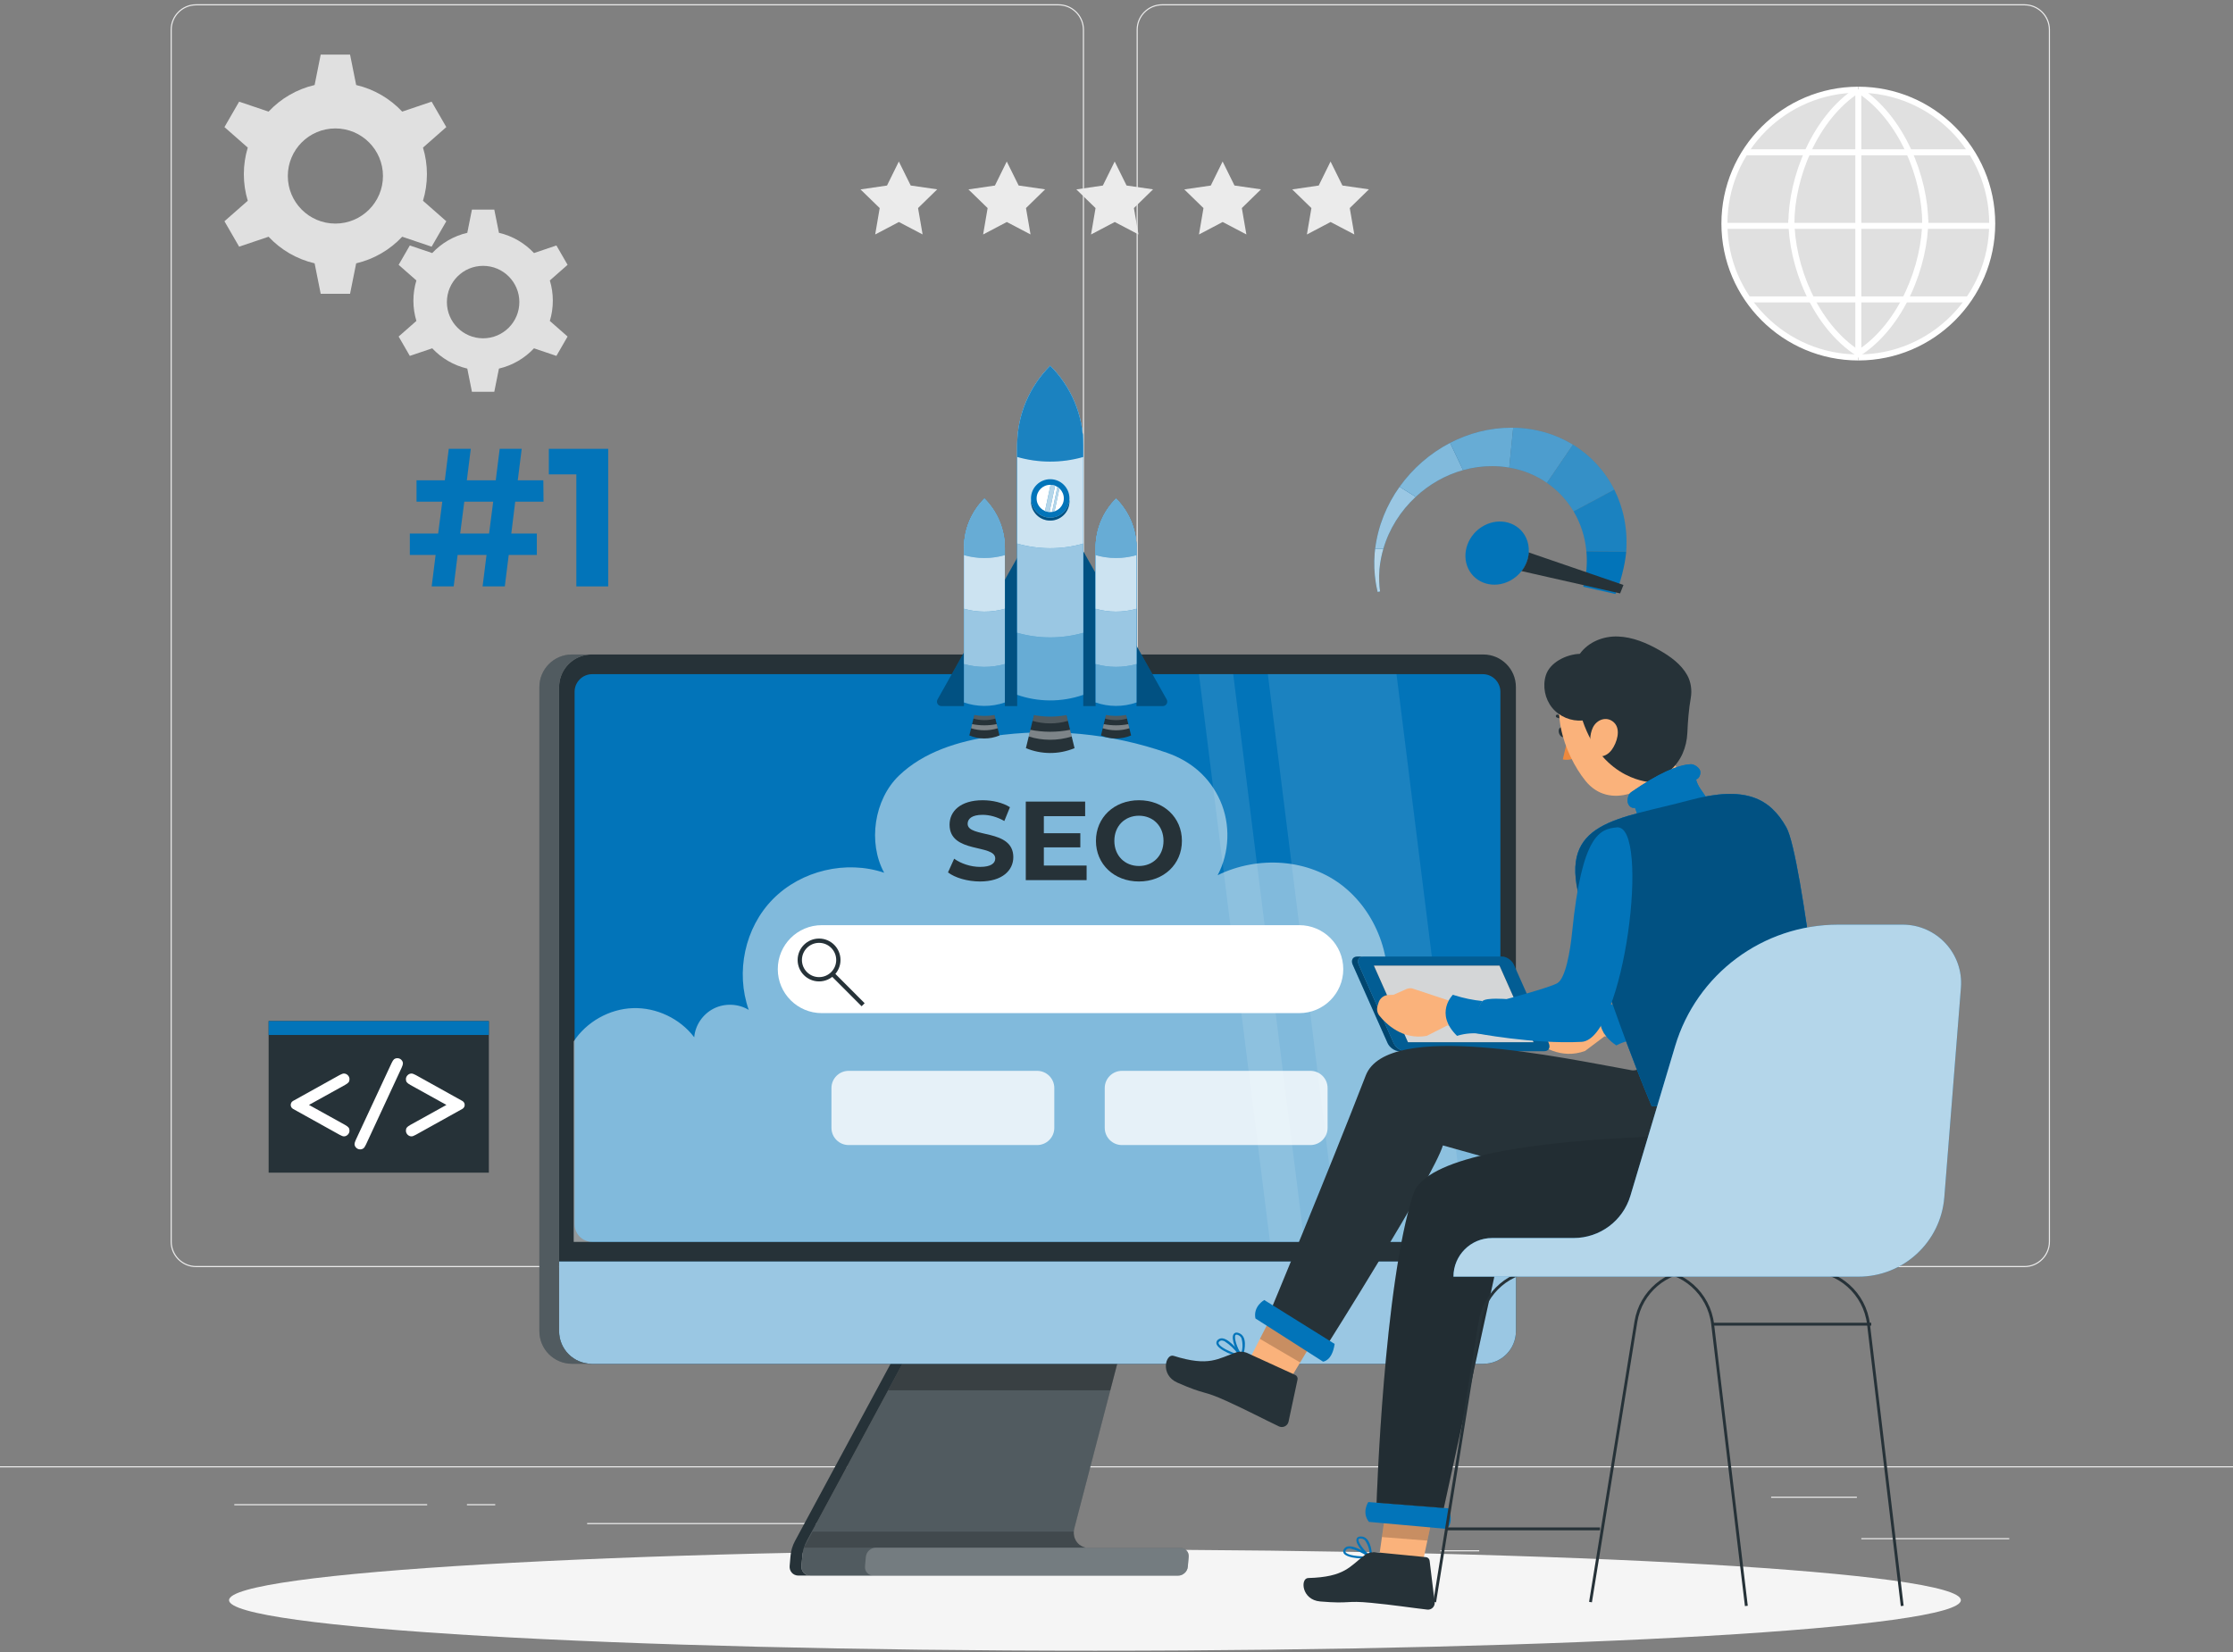 <svg xmlns="http://www.w3.org/2000/svg" width="1558" height="1153" viewBox="0 0 1558 1153" fill="none"><rect x="0" y="0" width="1558" height="1153" fill="#808080" stroke="none"/><g clip-path="url(#clip0_323_534)"><path d="M1401.89 1073.44H1298.68V1074.22H1401.89V1073.44Z" fill="#EBEBEB"></path><path d="M1032.08 1081.9H1004.99V1082.68H1032.08V1081.9Z" fill="#EBEBEB"></path><path d="M1295.56 1044.51H1235.76V1045.29H1295.56V1044.51Z" fill="#EBEBEB"></path><path d="M298.052 1049.74H163.463V1050.52H298.052V1049.74Z" fill="#EBEBEB"></path><path d="M345.531 1049.74H325.797V1050.52H345.531V1049.74Z" fill="#EBEBEB"></path><path d="M701.559 1062.9H409.664V1063.68H701.559V1062.9Z" fill="#EBEBEB"></path><path d="M738.535 884.321H136.839C127.033 884.321 119.053 876.341 119.053 866.535V20.753C119.053 10.947 127.033 2.967 136.839 2.967H738.535C748.338 2.967 756.318 10.947 756.318 20.753V866.535C756.318 876.341 748.338 884.321 738.535 884.321ZM136.839 3.749C127.46 3.749 119.832 11.377 119.832 20.756V866.538C119.832 875.917 127.46 883.545 136.839 883.545H738.535C747.911 883.545 755.539 875.917 755.539 866.538V20.753C755.539 11.377 747.911 3.746 738.535 3.746L136.839 3.749Z" fill="#EBEBEB"></path><path d="M1412.51 884.321H810.82C801.014 884.321 793.037 876.341 793.037 866.535V20.753C793.037 10.947 801.017 2.967 810.82 2.967H1412.51C1422.32 2.967 1430.3 10.947 1430.3 20.753V866.535C1430.3 876.341 1422.32 884.321 1412.51 884.321ZM810.82 3.749C801.444 3.749 793.816 11.377 793.816 20.756V866.538C793.816 875.917 801.444 883.545 810.82 883.545H1412.51C1421.89 883.545 1429.52 875.917 1429.52 866.538V20.753C1429.52 11.377 1421.89 3.746 1412.51 3.746L810.82 3.749Z" fill="#EBEBEB"></path><path d="M1558 1023.29H0V1024.07H1558V1023.29Z" fill="#EBEBEB"></path><path d="M808.662 688.664C808.662 696.096 802.639 702.119 795.207 702.119C787.775 702.119 781.752 696.096 781.752 688.664C781.752 681.233 787.775 675.209 795.207 675.209C802.639 675.209 808.662 681.233 808.662 688.664Z" stroke="#263238" stroke-width="3" stroke-miterlimit="10"></path><path d="M804.475 698.389L825.947 719.89" stroke="#263238" stroke-width="3" stroke-miterlimit="10"></path><path d="M1388.56 171.014C1396.82 120.083 1362.24 72.094 1311.31 63.828C1260.38 55.563 1212.39 90.15 1204.12 141.081C1195.86 192.012 1230.44 240 1281.37 248.266C1332.3 256.532 1380.29 221.945 1388.56 171.014Z" fill="#E0E0E0"></path><path d="M1296.58 251.561C1243.91 251.561 1201.05 208.707 1201.05 156.037C1201.05 103.364 1243.91 60.51 1296.58 60.51V64.713C1246.22 64.713 1205.26 105.679 1205.26 156.037C1205.26 206.392 1246.22 247.358 1296.58 247.358V251.561Z" fill="white"></path><path d="M1296.58 251.561V247.358C1346.93 247.358 1387.9 206.392 1387.9 156.037C1387.9 105.682 1346.93 64.713 1296.58 64.713V60.51C1349.25 60.51 1392.1 103.364 1392.1 156.037C1392.1 208.707 1349.25 251.561 1296.58 251.561Z" fill="white"></path><path d="M1345.39 156.056H1341.19C1341.19 125.095 1325.48 83.668 1295.45 64.402L1297.71 60.862C1329.01 80.948 1345.39 123.955 1345.39 156.056Z" fill="white"></path><path d="M1297.71 248.398L1295.45 244.859C1325.48 225.592 1341.19 184.168 1341.19 153.205H1345.39C1345.39 185.309 1329.01 228.316 1297.71 248.398Z" fill="white"></path><path d="M1251.97 156.037H1247.77C1247.77 123.933 1264.15 80.929 1295.44 60.843L1297.71 64.383C1267.68 83.649 1251.97 125.076 1251.97 156.037Z" fill="white"></path><path d="M1295.44 248.376C1264.14 228.291 1247.77 185.284 1247.77 153.183H1251.97C1251.97 184.143 1267.68 225.567 1297.71 244.837L1295.44 248.376Z" fill="white"></path><path d="M1298.68 62.61H1294.48V249.458H1298.68V62.61Z" fill="white"></path><path d="M1375.66 104.168H1217.5V108.371H1375.66V104.168Z" fill="white"></path><path d="M1389.96 155.526H1203.2V159.729H1389.96V155.526Z" fill="white"></path><path d="M1373.57 206.837H1219.59V211.04H1373.57V206.837Z" fill="white"></path><path d="M297.871 121.553C297.871 115.106 296.92 108.87 295.128 103.009L311.397 88.697L301.155 70.952L280.623 77.897C272.126 68.83 261.024 62.246 248.507 59.339L244.244 38.097H223.756L219.509 59.339C206.992 62.246 195.874 68.83 187.377 77.897L166.846 70.952L156.604 88.697L172.872 103.009C171.096 108.87 170.13 115.106 170.13 121.553C170.13 128.015 171.093 134.238 172.872 140.111L156.604 154.408L166.846 172.153L187.377 165.208C195.874 174.275 206.989 180.859 219.509 183.782L223.756 205.021H244.244L248.507 183.782C261.024 180.859 272.126 174.278 280.623 165.208L301.155 172.153L311.397 154.408L295.128 140.111C296.92 134.238 297.871 128.015 297.871 121.553ZM233.999 156.034C215.667 156.034 200.813 141.168 200.813 122.833C200.813 104.502 215.667 89.632 233.999 89.632C252.33 89.632 267.2 104.499 267.2 122.833C267.2 141.168 252.333 156.034 233.999 156.034Z" fill="#E0E0E0"></path><path d="M385.714 209.845C385.714 204.934 384.991 200.185 383.626 195.723L396.015 184.826L388.216 171.315L372.58 176.603C366.111 169.698 357.657 164.684 348.122 162.472L344.875 146.297H329.273L326.039 162.472C316.507 164.684 308.041 169.698 301.572 176.603L285.936 171.315L278.137 184.826L290.526 195.723C289.174 200.185 288.438 204.934 288.438 209.845C288.438 214.765 289.174 219.504 290.526 223.976L278.137 234.863L285.936 248.377L301.572 243.089C308.041 249.994 316.507 255.008 326.039 257.233L329.273 273.408H344.875L348.122 257.233C357.654 255.008 366.108 249.994 372.58 243.089L388.216 248.377L396.015 234.863L383.626 223.976C384.991 219.501 385.714 214.765 385.714 209.845ZM337.079 236.1C323.119 236.1 311.808 224.78 311.808 210.817C311.808 196.857 323.119 185.534 337.079 185.534C351.039 185.534 362.362 196.854 362.362 210.817C362.359 224.78 351.039 236.1 337.079 236.1Z" fill="#E0E0E0"></path><path d="M618.878 129.486L627.133 112.722L635.418 129.47L653.911 132.144L640.541 145.2L643.716 163.612L627.167 154.931L610.633 163.64L613.777 145.222L600.385 132.187L618.878 129.486Z" fill="#EBEBEB"></path><path d="M694.18 129.486L702.437 112.722L710.72 129.47L729.213 132.144L715.845 145.2L719.017 163.612L702.471 154.931L685.938 163.64L689.082 145.222L675.689 132.187L694.18 129.486Z" fill="#EBEBEB"></path><path d="M769.481 129.486L777.738 112.722L786.02 129.47L804.517 132.144L791.146 145.2L794.321 163.612L777.772 154.931L761.239 163.64L764.383 145.222L750.99 132.187L769.481 129.486Z" fill="#EBEBEB"></path><path d="M844.785 129.486L853.039 112.722L861.325 129.47L879.818 132.144L866.448 145.2L869.623 163.612L853.074 154.931L836.543 163.64L839.684 145.222L826.295 132.187L844.785 129.486Z" fill="#EBEBEB"></path><path d="M920.086 129.486L928.343 112.722L936.626 129.47L955.122 132.144L941.752 145.2L944.927 163.612L928.378 154.931L911.844 163.64L914.988 145.222L901.596 132.187L920.086 129.486Z" fill="#EBEBEB"></path><path d="M763.974 1152.03C1097.64 1152.03 1368.13 1136.23 1368.13 1116.75C1368.13 1097.26 1097.64 1081.46 763.974 1081.46C430.307 1081.46 159.816 1097.26 159.816 1116.75C159.816 1136.23 430.307 1152.03 763.974 1152.03Z" fill="#F5F5F5"></path><path d="M559.832 1085.71L559.206 1092.87C559.125 1093.78 559.237 1094.67 559.489 1095.48C559.489 1095.48 559.489 1095.48 559.514 1095.51C559.642 1095.89 559.798 1096.26 560.01 1096.61C560.221 1096.96 560.461 1097.28 560.757 1097.61C561 1097.9 561.325 1098.2 561.68 1098.44C562.664 1099.17 563.92 1099.6 565.319 1099.6H822.053C822.673 1099.6 823.271 1099.52 823.879 1099.33C824.293 1099.19 824.658 1099.03 825.05 1098.85C825.951 1098.39 826.767 1097.69 827.403 1096.88C827.646 1096.56 827.864 1096.21 828.06 1095.83C828.45 1095.08 828.68 1094.27 828.755 1093.41L829.357 1086.52C829.431 1085.66 829.341 1084.85 829.086 1084.1C828.958 1083.72 828.799 1083.37 828.612 1083.05C828.116 1082.24 827.425 1081.54 826.605 1081.09C826.244 1080.9 825.907 1080.74 825.518 1080.6C824.941 1080.41 824.359 1080.34 823.738 1080.34H759.885C759.05 1080.34 758.25 1080.26 757.511 1080.09H757.483C757.168 1080.01 756.85 1079.96 756.564 1079.85C756.511 1079.85 756.458 1079.82 756.433 1079.8C756.408 1079.8 756.38 1079.8 756.355 1079.77C756.015 1079.66 755.701 1079.55 755.364 1079.39C755.052 1079.28 754.741 1079.12 754.464 1078.93C754.024 1078.72 753.594 1078.42 753.214 1078.13C752.737 1077.75 752.264 1077.32 751.871 1076.86C751.653 1076.59 751.407 1076.32 751.217 1076.03C751.048 1075.81 750.905 1075.6 750.762 1075.38C750.715 1075.3 750.668 1075.22 750.622 1075.14C750.594 1075.14 750.597 1075.11 750.6 1075.09C750.41 1074.79 750.276 1074.49 750.142 1074.17C750.005 1073.9 749.892 1073.63 749.783 1073.33C749.762 1073.28 749.743 1073.2 749.718 1073.14C749.699 1073.06 749.677 1072.98 749.656 1072.93C749.634 1072.88 749.612 1072.82 749.612 1072.8C749.525 1072.55 749.466 1072.31 749.434 1072.07C749.356 1071.72 749.282 1071.37 749.26 1070.99C749.235 1070.97 749.238 1070.94 749.238 1070.91C749.213 1070.59 749.188 1070.24 749.163 1069.92C749.166 1069.57 749.17 1069.24 749.198 1068.92L749.219 1068.68C749.222 1068.35 749.279 1068 749.335 1067.68C749.391 1067.33 749.472 1067.01 749.559 1066.66L749.562 1066.63L774.677 970.273L779.498 951.786L783.268 937.281H637.452L629.618 951.786L619.659 970.273L562.939 1075.43C562.745 1075.81 562.552 1076.16 562.356 1076.53C562.353 1076.59 562.35 1076.62 562.322 1076.64C562.122 1077.07 561.954 1077.48 561.751 1077.91C561.58 1078.34 561.409 1078.77 561.259 1079.23C561.153 1079.52 561.047 1079.79 560.969 1080.09C560.38 1081.92 560 1083.8 559.832 1085.71Z" fill="#263238"></path><path opacity="0.2" d="M829.36 1086.5L828.756 1093.42C828.457 1096.84 825.468 1099.59 822.047 1099.59H565.342C561.634 1099.59 558.866 1096.56 559.187 1092.88L559.814 1085.71C559.979 1083.82 560.356 1081.93 560.948 1080.08C561.481 1078.48 562.116 1076.91 562.927 1075.41L637.458 937.287H783.287L749.572 1066.64C749.36 1067.42 749.226 1068.17 749.195 1068.92C748.827 1074.34 752.342 1079.01 757.49 1080.08C758.259 1080.26 759.038 1080.33 759.892 1080.33H823.73C827.154 1080.33 829.656 1083.11 829.36 1086.5Z" fill="white"></path><path d="M554.693 1075.42L629.209 937.274H637.464L562.948 1075.42C561.203 1078.66 560.137 1082.17 559.828 1085.72L559.202 1092.88C558.878 1096.59 561.62 1099.59 565.328 1099.59H557.074C553.366 1099.59 550.624 1096.59 550.948 1092.88L551.574 1085.72C551.883 1082.17 552.948 1078.66 554.693 1075.42Z" fill="#263238"></path><path opacity="0.3" d="M637.464 937.274H783.271L774.668 970.288H619.656L637.464 937.274Z" fill="black"></path><path d="M390.07 479.493L390.083 880.429V929.026C390.086 941.593 400.253 951.792 412.82 951.792H1034.94C1047.48 951.792 1057.68 941.593 1057.68 929.026V880.429L1057.66 479.493C1057.69 466.926 1047.49 456.756 1034.92 456.756H412.833C407.638 456.756 402.83 458.504 398.995 461.439C398.446 461.869 397.898 462.299 397.424 462.785C395.903 464.184 394.554 465.774 393.482 467.547C392.734 468.703 392.118 469.943 391.625 471.261C390.622 473.816 390.083 476.589 390.07 479.493Z" fill="#263238"></path><path d="M1057.67 880.42V929.033C1057.67 941.593 1047.49 951.776 1034.93 951.776H412.824C400.263 951.776 390.08 941.593 390.08 929.033V880.42H1057.67Z" fill="#0274B9"></path><path opacity="0.6" d="M1057.67 880.42V929.033C1057.67 941.593 1047.49 951.776 1034.93 951.776H412.824C400.263 951.776 390.08 941.593 390.08 929.033V880.42H1057.67Z" fill="white"></path><path d="M413.237 866.69H1034.52C1041.33 866.69 1046.85 861.169 1046.85 854.357V482.818C1046.85 476.006 1041.33 470.485 1034.52 470.485H413.237C406.426 470.485 400.904 476.006 400.904 482.818V854.357C400.904 861.169 406.426 866.69 413.237 866.69Z" fill="#0274B9"></path><path d="M399.069 456.756H412.826C400.265 456.756 390.082 466.939 390.082 479.5V929.036C390.082 941.596 400.265 951.779 412.826 951.779H399.072C386.511 951.779 376.328 941.596 376.328 929.036V479.5C376.325 466.939 386.505 456.756 399.069 456.756Z" fill="#263238"></path><g opacity="0.2"><path d="M399.069 456.756H412.826C400.265 456.756 390.082 466.939 390.082 479.5V929.036C390.082 941.596 400.265 951.779 412.826 951.779H399.072C386.511 951.779 376.328 941.596 376.328 929.036V479.5C376.325 466.939 386.505 456.756 399.069 456.756Z" fill="white"></path></g><path opacity="0.5" d="M1050.64 707.086C1034.65 704.013 1009.27 714.359 1004.53 729.939C1005.72 720.478 1000.78 710.529 992.53 705.755C984.276 700.982 973.476 697.604 965.873 703.359C973.488 672.944 962.006 638.59 937.63 618.869C913.256 599.148 877.724 597.007 849.565 610.801C857.947 594.953 858.642 575.254 851.391 558.858C844.14 542.461 831.178 531.3 814.252 525.386C775.314 511.784 733.061 507.777 692.26 513.819C668.551 517.331 644.367 524.741 627.126 541.389C609.889 558.038 605.424 588.033 616.89 609.078C590.361 600.101 559.004 607.53 539.321 627.456C519.637 647.383 513.106 678.381 522.404 704.799C515.122 700.377 505.543 700.019 497.95 703.886C490.359 707.753 485.077 715.421 484.373 723.909C474.452 710.837 457.981 703.01 441.578 703.574C425.175 704.135 409.281 713.072 400.275 726.791V866.694H1046.85L1050.64 707.086Z" fill="white"></path><path d="M906.527 707.052H573.364C556.413 707.052 542.672 693.31 542.672 676.359C542.672 659.408 556.413 645.667 573.364 645.667H906.527C923.478 645.667 937.22 659.408 937.22 676.359C937.22 693.31 923.478 707.052 906.527 707.052Z" fill="white"></path><path d="M584.931 669.968C584.931 677.4 578.908 683.423 571.476 683.423C564.045 683.423 558.021 677.4 558.021 669.968C558.021 662.536 564.045 656.513 571.476 656.513C578.908 656.513 584.931 662.536 584.931 669.968Z" stroke="#263238" stroke-width="3" stroke-miterlimit="10"></path><path d="M580.744 679.693L602.217 701.193" stroke="#263238" stroke-width="3" stroke-miterlimit="10"></path><g opacity="0.1"><path d="M836.539 470.485H860.436L909.989 866.69H886.09L836.539 470.485Z" fill="white"></path><path d="M934.139 866.69L884.588 470.485H974.369L1023.92 866.69H934.139Z" fill="white"></path></g><path opacity="0.2" d="M604.111 1086.55L603.535 1093.12C603.223 1096.69 605.865 1099.59 609.436 1099.59H822.041C825.456 1099.59 828.463 1096.82 828.762 1093.41L829.364 1086.52C829.663 1083.1 827.139 1080.34 823.724 1080.34H759.871C759.045 1080.34 758.257 1080.25 757.503 1080.08H611.144C607.573 1080.08 604.426 1082.98 604.111 1086.55Z" fill="white"></path><path opacity="0.2" d="M560.963 1080.08H757.505C752.329 1079.03 748.836 1074.36 749.197 1068.92H566.955L560.963 1080.08Z" fill="black"></path><path d="M661.43 608.835L665.736 599.284C670.357 602.65 677.246 604.999 683.824 604.999C691.343 604.999 694.397 602.494 694.397 599.125C694.397 588.868 662.527 595.916 662.527 575.556C662.527 566.239 670.045 558.483 685.629 558.483C692.518 558.483 699.566 560.129 704.658 563.341L700.741 572.973C695.653 570.075 690.405 568.666 685.551 568.666C678.032 568.666 675.134 571.483 675.134 574.93C675.134 585.032 707.007 578.064 707.007 598.187C707.007 607.349 699.411 615.182 683.75 615.182C675.056 615.179 666.284 612.596 661.43 608.835Z" fill="#263238"></path><path d="M758.148 604.058V614.238H715.705V559.421H757.129V569.601H728.309V581.504H753.761V591.373H728.309V604.058H758.148Z" fill="#263238"></path><path d="M764.656 586.83C764.656 570.543 777.341 558.48 794.651 558.48C811.879 558.48 824.642 570.462 824.642 586.83C824.642 603.195 811.879 615.179 794.651 615.179C777.341 615.179 764.656 603.12 764.656 586.83ZM811.798 586.83C811.798 576.413 804.438 569.287 794.651 569.287C784.86 569.287 777.5 576.413 777.5 586.83C777.5 597.247 784.86 604.37 794.651 604.37C804.438 604.37 811.798 597.247 811.798 586.83Z" fill="#263238"></path><path opacity="0.8" d="M723.607 799.126H592.121C585.493 799.126 580.121 793.754 580.121 787.126V759.335C580.121 752.707 585.493 747.335 592.121 747.335H723.607C730.234 747.335 735.606 752.707 735.606 759.335V787.126C735.606 793.754 730.234 799.126 723.607 799.126Z" fill="white"></path><path opacity="0.8" d="M914.28 799.126H782.795C776.167 799.126 770.795 793.754 770.795 787.126V759.335C770.795 752.707 776.167 747.335 782.795 747.335H914.28C920.908 747.335 926.28 752.707 926.28 759.335V787.126C926.28 793.754 920.908 799.126 914.28 799.126Z" fill="white"></path><path d="M654.126 488.14L731.356 350.887C732.546 348.771 735.594 348.771 736.784 350.887L814.014 488.14C815.182 490.215 813.681 492.78 811.3 492.78H656.84C654.456 492.78 652.957 490.215 654.126 488.14Z" fill="#0274B9"></path><path opacity="0.3" d="M654.126 488.14L731.356 350.887C732.546 348.771 735.594 348.771 736.784 350.887L814.014 488.14C815.182 490.215 813.681 492.78 811.3 492.78H656.84C654.456 492.78 652.957 490.215 654.126 488.14Z" fill="black"></path><path d="M697.346 513.286L693.594 497.89H680.074L676.322 513.286C682.819 515.978 690.338 516.19 697.346 513.286Z" fill="#263238"></path><path opacity="0.2" d="M680.074 497.893C680.074 497.893 679.51 500.205 679.195 501.498C684.063 502.91 689.347 502.994 694.473 501.501L693.594 497.893H680.074Z" fill="white"></path><path opacity="0.4" d="M678.255 505.365C678.018 506.341 677.778 507.325 677.551 508.257C683.443 510.08 689.893 510.186 696.122 508.254L695.418 505.362C689.644 506.503 683.83 506.462 678.255 505.365Z" fill="white"></path><path d="M701.11 496.803C691.59 500.744 681.376 500.458 672.555 496.803V382.461C672.555 369 678.011 356.813 686.832 347.992C695.654 356.813 701.11 369 701.11 382.461V496.803Z" fill="#0274B9"></path><path d="M672.559 382.461C672.559 382.461 672.559 478.599 672.559 490.25C681.539 493.353 691.554 493.562 701.114 490.253C701.114 478.608 701.114 382.461 701.114 382.461C701.114 369 695.658 356.813 686.836 347.992C678.015 356.813 672.559 369 672.559 382.461Z" fill="#0274B9"></path><path opacity="0.4" d="M672.559 382.461C672.559 382.461 672.559 478.599 672.559 490.25C681.539 493.353 691.554 493.562 701.114 490.253C701.114 478.608 701.114 382.461 701.114 382.461C701.114 369 695.658 356.813 686.836 347.992C678.015 356.813 672.559 369 672.559 382.461Z" fill="white"></path><path d="M672.559 382.461C672.559 382.461 672.559 431.133 672.559 463.411C681.667 466.01 691.529 466.153 701.114 463.418C701.114 431.139 701.114 382.464 701.114 382.464C701.114 369.003 695.658 356.816 686.836 347.995C678.015 356.813 672.559 369 672.559 382.461Z" fill="#0274B9"></path><path opacity="0.6" d="M672.559 382.461C672.559 382.461 672.559 431.133 672.559 463.411C681.667 466.01 691.529 466.153 701.114 463.418C701.114 431.139 701.114 382.464 701.114 382.464C701.114 369.003 695.658 356.816 686.836 347.995C678.015 356.813 672.559 369 672.559 382.461Z" fill="white"></path><path d="M672.559 382.461C672.559 382.461 672.559 402.188 672.559 424.851C681.667 427.45 691.529 427.596 701.114 424.857C701.114 402.191 701.114 382.461 701.114 382.461C701.114 369 695.658 356.813 686.836 347.992C678.015 356.813 672.559 369 672.559 382.461Z" fill="#0274B9"></path><path opacity="0.8" d="M672.559 382.461C672.559 382.461 672.559 402.188 672.559 424.851C681.667 427.45 691.529 427.596 701.114 424.857C701.114 402.191 701.114 382.461 701.114 382.461C701.114 369 695.658 356.813 686.836 347.992C678.015 356.813 672.559 369 672.559 382.461Z" fill="white"></path><path d="M672.559 382.461C672.559 382.461 672.559 384.271 672.559 387.406C681.667 390.005 691.529 390.151 701.114 387.412C701.114 384.274 701.114 382.461 701.114 382.461C701.114 369 695.658 356.813 686.836 347.992C678.015 356.813 672.559 369 672.559 382.461Z" fill="#0274B9"></path><path opacity="0.4" d="M672.559 382.461C672.559 382.461 672.559 384.271 672.559 387.406C681.667 390.005 691.529 390.151 701.114 387.412C701.114 384.274 701.114 382.461 701.114 382.461C701.114 369 695.658 356.813 686.836 347.992C678.015 356.813 672.559 369 672.559 382.461Z" fill="white"></path><path d="M789.192 513.286L785.44 497.89H771.92L768.168 513.286C774.665 515.978 782.184 516.19 789.192 513.286Z" fill="#263238"></path><path opacity="0.2" d="M771.92 497.893C771.92 497.893 771.356 500.205 771.041 501.498C775.908 502.91 781.19 502.994 786.319 501.501L785.44 497.893H771.92Z" fill="white"></path><path opacity="0.4" d="M770.101 505.365C769.864 506.341 769.624 507.325 769.396 508.257C775.289 510.08 781.739 510.186 787.968 508.254L787.264 505.362C781.493 506.503 775.675 506.462 770.101 505.365Z" fill="white"></path><path d="M792.959 496.803C783.44 500.744 773.226 500.458 764.404 496.803V382.461C764.404 369 769.86 356.813 778.682 347.992C787.503 356.813 792.959 369 792.959 382.461V496.803Z" fill="#0274B9"></path><path d="M764.404 382.461C764.404 382.461 764.404 478.599 764.404 490.25C773.385 493.353 783.399 493.562 792.959 490.253C792.959 478.608 792.959 382.461 792.959 382.461C792.959 369 787.503 356.813 778.682 347.992C769.86 356.813 764.404 369 764.404 382.461Z" fill="#0274B9"></path><path opacity="0.4" d="M764.404 382.461C764.404 382.461 764.404 478.599 764.404 490.25C773.385 493.353 783.399 493.562 792.959 490.253C792.959 478.608 792.959 382.461 792.959 382.461C792.959 369 787.503 356.813 778.682 347.992C769.86 356.813 764.404 369 764.404 382.461Z" fill="white"></path><path d="M764.404 382.461C764.404 382.461 764.404 431.133 764.404 463.411C773.512 466.01 783.375 466.153 792.959 463.418C792.959 431.139 792.959 382.464 792.959 382.464C792.959 369.003 787.503 356.816 778.682 347.995C769.86 356.813 764.404 369 764.404 382.461Z" fill="#0274B9"></path><path opacity="0.6" d="M764.404 382.461C764.404 382.461 764.404 431.133 764.404 463.411C773.512 466.01 783.375 466.153 792.959 463.418C792.959 431.139 792.959 382.464 792.959 382.464C792.959 369.003 787.503 356.816 778.682 347.995C769.86 356.813 764.404 369 764.404 382.461Z" fill="white"></path><path d="M764.404 382.461C764.404 382.461 764.404 402.188 764.404 424.851C773.512 427.45 783.375 427.596 792.959 424.857C792.959 402.191 792.959 382.461 792.959 382.461C792.959 369 787.503 356.813 778.682 347.992C769.86 356.813 764.404 369 764.404 382.461Z" fill="#0274B9"></path><path opacity="0.8" d="M764.404 382.461C764.404 382.461 764.404 402.188 764.404 424.851C773.512 427.45 783.375 427.596 792.959 424.857C792.959 402.191 792.959 382.461 792.959 382.461C792.959 369 787.503 356.813 778.682 347.992C769.86 356.813 764.404 369 764.404 382.461Z" fill="white"></path><path d="M764.404 382.461C764.404 382.461 764.404 384.271 764.404 387.406C773.512 390.005 783.375 390.151 792.959 387.412C792.959 384.274 792.959 382.461 792.959 382.461C792.959 369 787.503 356.813 778.682 347.992C769.86 356.813 764.404 369 764.404 382.461Z" fill="#0274B9"></path><path opacity="0.4" d="M764.404 382.461C764.404 382.461 764.404 384.271 764.404 387.406C773.512 390.005 783.375 390.151 792.959 387.412C792.959 384.274 792.959 382.461 792.959 382.461C792.959 369 787.503 356.813 778.682 347.992C769.86 356.813 764.404 369 764.404 382.461Z" fill="white"></path><path d="M749.728 522.129L743.67 497.276H721.843L715.785 522.129C726.274 526.473 738.414 526.816 749.728 522.129Z" fill="#263238"></path><path opacity="0.2" d="M721.844 497.276C721.844 497.276 720.934 501.009 720.426 503.093C728.284 505.374 736.813 505.505 745.089 503.1L743.671 497.276H721.844Z" fill="white"></path><path opacity="0.4" d="M718.905 509.338C718.522 510.915 718.135 512.504 717.768 514.009C727.278 516.953 737.694 517.125 747.75 514.006L746.612 509.338C737.296 511.176 727.904 511.114 718.905 509.338Z" fill="white"></path><path d="M755.807 495.518C740.442 501.884 723.952 501.417 709.709 495.518V310.927C709.709 289.196 718.518 269.524 732.758 255.284C746.998 269.524 755.807 289.199 755.807 310.927V495.518Z" fill="#0274B9"></path><path d="M709.709 310.927C709.709 310.927 709.709 466.132 709.709 484.937C724.208 489.947 740.374 490.284 755.807 484.94C755.807 466.141 755.807 310.924 755.807 310.924C755.807 289.193 746.998 269.521 732.758 255.281C718.518 269.521 709.709 289.196 709.709 310.927Z" fill="#0274B9"></path><path opacity="0.4" d="M709.709 310.927C709.709 310.927 709.709 466.132 709.709 484.937C724.208 489.947 740.374 490.284 755.807 484.94C755.807 466.141 755.807 310.924 755.807 310.924C755.807 289.193 746.998 269.521 732.758 255.281C718.518 269.521 709.709 289.196 709.709 310.927Z" fill="white"></path><path d="M709.709 310.927C709.709 310.927 709.709 389.503 709.709 441.612C724.413 445.806 740.333 446.04 755.807 441.621C755.807 389.512 755.807 310.93 755.807 310.93C755.807 289.199 746.998 269.528 732.758 255.288C718.518 269.521 709.709 289.196 709.709 310.927Z" fill="#0274B9"></path><path opacity="0.6" d="M709.709 310.927C709.709 310.927 709.709 389.503 709.709 441.612C724.413 445.806 740.333 446.04 755.807 441.621C755.807 389.512 755.807 310.93 755.807 310.93C755.807 289.199 746.998 269.528 732.758 255.288C718.518 269.521 709.709 289.196 709.709 310.927Z" fill="white"></path><path d="M709.709 310.927C709.709 310.927 709.709 342.772 709.709 379.36C724.413 383.554 740.333 383.791 755.807 379.37C755.807 342.778 755.807 310.927 755.807 310.927C755.807 289.196 746.998 269.524 732.758 255.284C718.518 269.521 709.709 289.196 709.709 310.927Z" fill="#0274B9"></path><path opacity="0.8" d="M709.709 310.927C709.709 310.927 709.709 342.772 709.709 379.36C724.413 383.554 740.333 383.791 755.807 379.37C755.807 342.778 755.807 310.927 755.807 310.927C755.807 289.196 746.998 269.524 732.758 255.284C718.518 269.521 709.709 289.196 709.709 310.927Z" fill="white"></path><path d="M709.709 310.927C709.709 310.927 709.709 313.847 709.709 318.91C724.413 323.104 740.333 323.341 755.807 318.919C755.807 313.853 755.807 310.93 755.807 310.93C755.807 289.199 746.998 269.528 732.758 255.288C718.518 269.521 709.709 289.196 709.709 310.927Z" fill="#0274B9"></path><path opacity="0.1" d="M709.709 310.927C709.709 310.927 709.709 313.847 709.709 318.91C724.413 323.104 740.333 323.341 755.807 318.919C755.807 313.853 755.807 310.93 755.807 310.93C755.807 289.199 746.998 269.528 732.758 255.288C718.518 269.521 709.709 289.196 709.709 310.927Z" fill="white"></path><path d="M746.181 347.854C746.181 355.267 740.171 361.278 732.758 361.278C725.345 361.278 719.334 355.267 719.334 347.854C719.334 340.441 725.345 334.431 732.758 334.431C740.171 334.428 746.181 340.438 746.181 347.854Z" fill="#0274B9"></path><path d="M732.758 361.278C725.684 361.278 719.904 355.807 719.384 348.867C719.359 349.204 719.334 349.537 719.334 349.88C719.334 357.293 725.345 363.304 732.758 363.304C740.171 363.304 746.181 357.293 746.181 349.88C746.181 349.537 746.156 349.204 746.132 348.867C745.611 355.807 739.828 361.278 732.758 361.278Z" fill="#0274B9"></path><path opacity="0.3" d="M732.758 361.278C725.684 361.278 719.904 355.807 719.384 348.867C719.359 349.204 719.334 349.537 719.334 349.88C719.334 357.293 725.345 363.304 732.758 363.304C740.171 363.304 746.181 357.293 746.181 349.88C746.181 349.537 746.156 349.204 746.132 348.867C745.611 355.807 739.828 361.278 732.758 361.278Z" fill="black"></path><path d="M732.757 357.346C737.999 357.346 742.248 353.097 742.248 347.855C742.248 342.613 737.999 338.363 732.757 338.363C727.515 338.363 723.266 342.613 723.266 347.855C723.266 353.097 727.515 357.346 732.757 357.346Z" fill="white"></path><path d="M732.259 357.296L736.145 339.011C735.16 338.634 734.101 338.413 732.992 338.385L729.115 356.617C730.091 357.022 731.153 357.237 732.259 357.296Z" fill="#0274B9"></path><path d="M735.8 356.801L739.181 340.9C738.744 340.498 738.274 340.136 737.769 339.818L734.07 357.212C734.669 357.131 735.242 356.991 735.8 356.801Z" fill="#0274B9"></path><g opacity="0.7"><path d="M732.259 357.296L736.145 339.011C735.16 338.634 734.101 338.413 732.992 338.385L729.115 356.617C730.091 357.022 731.153 357.237 732.259 357.296Z" fill="white"></path><path d="M735.8 356.801L739.181 340.9C738.744 340.498 738.274 340.136 737.769 339.818L734.07 357.212C734.669 357.131 735.242 356.991 735.8 356.801Z" fill="white"></path></g><path d="M1076.81 708.139L1073.22 708.909C1069.96 709.607 1067.5 712.287 1067.08 715.593L1066.77 718.117C1066.44 720.672 1067.38 723.242 1069.32 724.938C1075.21 730.088 1089.09 739.617 1105.92 733.463L1119.37 723.355L1117.15 705.207L1089.23 701.156C1087.53 701.222 1085.9 701.839 1084.58 702.914L1076.81 708.139Z" fill="#FAB27B"></path><path d="M1119.37 723.358L1156.65 721.479L1150.89 701.197L1117.15 705.207L1119.37 723.358Z" fill="#FAB27B"></path><path d="M1141.58 701.343C1140.31 703.783 1139.41 706.995 1140.07 710.816C1140.68 714.387 1142.18 720.678 1146.1 724.981C1139.81 725.056 1133.62 726.579 1128.01 729.437L1127.71 729.593C1108.26 716.303 1119.5 700.564 1119.5 700.564L1120.77 700.748C1127.67 701.661 1134.65 701.873 1141.58 701.343Z" fill="#0274B9"></path><path d="M1217.94 718.085C1183.3 726.056 1140.2 725.283 1140.2 725.283C1138.68 722.703 1138.19 719.992 1138.36 717.353C1138.69 711.539 1139.46 704.281 1141.58 701.346C1143.85 698.205 1158.6 696.865 1158.6 696.865C1158.6 696.865 1187.53 683.432 1193.02 679.042C1198.44 674.67 1198.3 654.182 1197.26 640.609C1191.75 568.1 1204.51 562.65 1216.07 559.397C1240.08 552.638 1248.62 711.018 1217.94 718.085Z" fill="#0274B9"></path><path d="M980.554 733.634H1077.39C1080.54 733.634 1081.96 731.079 1080.56 727.926L1056.26 673.296C1054.86 670.143 1051.16 667.587 1048.01 667.587H951.177C948.023 667.587 946.606 670.143 948.008 673.296L972.306 727.926C973.708 731.079 977.401 733.634 980.554 733.634Z" fill="#0274B9"></path><path opacity="0.2" d="M980.554 733.634H1077.39C1080.54 733.634 1081.96 731.079 1080.56 727.926L1056.26 673.296C1054.86 670.143 1051.16 667.587 1048.01 667.587H951.177C948.023 667.587 946.606 670.143 948.008 673.296L972.306 727.926C973.708 731.079 977.401 733.634 980.554 733.634Z" fill="black"></path><path d="M946.996 667.587H951.18C948.027 667.587 946.609 670.143 948.011 673.296L972.31 727.926C973.712 731.079 977.405 733.634 980.558 733.634H976.376C973.223 733.634 969.531 731.079 968.128 727.926L943.83 673.296C942.425 670.143 943.842 667.587 946.996 667.587Z" fill="#0274B9"></path><path opacity="0.4" d="M946.996 667.587H951.18C948.027 667.587 946.609 670.143 948.011 673.296L972.31 727.926C973.712 731.079 977.405 733.634 980.558 733.634H976.376C973.223 733.634 969.531 731.079 968.128 727.926L943.83 673.296C942.425 670.143 943.842 667.587 946.996 667.587Z" fill="black"></path><path d="M982.35 727.352H1070L1046.22 673.869H958.562L982.35 727.352Z" fill="#263238"></path><path opacity="0.8" d="M982.35 727.352H1070L1046.22 673.869H958.562L982.35 727.352Z" fill="white"></path><path d="M1270.77 729.375C1270.77 729.375 1273.18 761.32 1273.52 772.559C1275.84 847.484 1214.68 853.205 1169.67 844.941L1006.73 799.382C1000.27 821.041 924.931 940.294 924.931 940.294L885.326 917.553C885.326 917.553 926.389 819.103 952.894 750.598C968.028 711.486 1091.2 738.536 1136.56 746.581C1150.35 750.299 1147.69 728.767 1147.69 728.767L1270.77 729.375Z" fill="#263238"></path><path d="M914.816 938.053L899.694 963.265L871.479 949.227L886.155 920.522L914.816 938.053Z" fill="#FAB27B"></path><path d="M856.47 944.055C852.746 942.353 849.212 939.91 848.711 937.748C848.499 936.52 849.088 935.292 850.175 934.688C851.051 934.096 852.126 933.865 853.17 934.049C858.797 934.962 866.516 945.706 866.852 946.18C867.042 946.448 867.045 946.806 866.858 947.074C866.668 947.339 866.338 947.463 866.02 947.392C862.745 946.563 859.551 945.447 856.47 944.055ZM854.376 936.053C853.921 935.835 853.438 935.685 852.939 935.607C852.3 935.436 851.624 935.57 851.094 935.962C850.166 936.604 850.153 937.115 850.244 937.449C850.742 940.032 858.271 943.534 864.16 945.394C861.514 941.689 858.196 938.521 854.376 936.053Z" fill="#0274B9"></path><path d="M865.913 947.333C865.801 947.317 865.702 947.258 865.63 947.171C862.776 943.946 858.55 934.161 860.728 931.086C861.174 930.307 862.237 929.599 864.278 930.297C865.773 930.799 866.998 931.89 867.671 933.317C870.051 938.196 867.157 946.638 867.023 947.03C866.923 947.295 866.689 947.485 866.412 947.526C866.228 947.529 866.051 947.46 865.913 947.333ZM864.137 931.859L863.748 931.637C862.423 931.164 862.106 931.637 861.969 931.796C860.856 933.744 863.252 940.979 865.957 944.871C867.154 941.316 867.235 937.474 866.181 933.871C865.764 932.977 865.038 932.261 864.137 931.859Z" fill="#0274B9"></path><path d="M870.993 944.603L903.68 959.554C904.911 960.118 905.59 961.457 905.31 962.785L899.056 992.078C898.52 994.68 895.977 996.357 893.372 995.821C893.039 995.752 892.712 995.646 892.4 995.509C880.712 989.916 870.529 984.479 855.849 977.788C838.537 969.877 841.98 973.956 821.495 964.938C809.159 959.491 813.291 944.525 818.803 946.217C843.971 954.107 849.729 948.053 862.804 943.734C865.549 943.008 868.463 943.316 870.993 944.603Z" fill="#263238"></path><path opacity="0.2" d="M907.133 950.863L914.817 938.053L886.156 920.522L879.064 934.395L907.133 950.863Z" fill="black"></path><path d="M931.206 937.913L882.101 907.276C882.101 907.276 874.199 911.639 875.937 920.142L923.098 950.271C923.098 950.271 929.449 949.984 931.206 937.913Z" fill="#0274B9"></path><path d="M998.394 1063.45L992.461 1091.4L962.096 1087.42L966.511 1056.4L998.394 1063.45Z" fill="#FAB27B"></path><path d="M946.669 1087.41C942.712 1087.02 938.689 1085.89 937.545 1084.06C936.966 1083 937.115 1081.69 937.925 1080.78C938.542 1079.96 939.459 1079.41 940.474 1079.25C945.937 1078.31 956.422 1085.75 956.883 1086.08C957.142 1086.26 957.26 1086.59 957.17 1086.9C957.079 1087.2 956.815 1087.42 956.5 1087.46C953.228 1087.73 949.938 1087.71 946.669 1087.41ZM942.213 1080.72C941.727 1080.66 941.235 1080.68 940.752 1080.76C940.113 1080.8 939.53 1081.14 939.169 1081.67C938.514 1082.55 938.67 1083.03 938.857 1083.3C940.132 1085.52 948.158 1086.36 954.157 1086.21C950.555 1083.64 946.504 1081.78 942.213 1080.72Z" fill="#0274B9"></path><path d="M956.381 1087.44C956.272 1087.46 956.163 1087.44 956.07 1087.38C952.427 1085.32 945.45 1077.66 946.482 1074.14C946.644 1073.29 947.398 1072.3 949.495 1072.3C951.028 1072.28 952.499 1072.9 953.568 1074C957.297 1077.73 957.304 1086.4 957.307 1086.81C957.301 1087.08 957.145 1087.33 956.902 1087.46C956.733 1087.52 956.546 1087.51 956.381 1087.44ZM949.86 1073.78L949.433 1073.7C948.065 1073.68 947.921 1074.22 947.847 1074.4C947.442 1076.54 951.929 1082.44 955.646 1085.16C955.624 1081.51 954.481 1077.96 952.374 1074.98C951.711 1074.29 950.816 1073.86 949.86 1073.78Z" fill="#0274B9"></path><path d="M960.189 1083.32L994.951 1086.73C996.263 1086.86 997.306 1087.88 997.469 1089.19L1000.98 1118.09C1001.31 1120.65 999.497 1122.99 996.936 1123.32C996.609 1123.36 996.275 1123.37 995.945 1123.34C983.434 1121.89 972.36 1120.11 956.755 1118.61C938.342 1116.81 942.798 1119.47 921.123 1117.65C908.064 1116.54 907.133 1101.48 912.732 1101.3C938.355 1100.6 941.733 1093.21 952.386 1085.11C954.68 1083.58 957.456 1082.94 960.189 1083.32Z" fill="#263238"></path><path opacity="0.2" d="M964.189 1072.7L995.901 1075.19L998.394 1063.45L966.511 1056.4L964.189 1072.7Z" fill="black"></path><path d="M1007.39 1052.39L1006.51 1055.93L959.98 1052.25L960.476 1048.72L1007.39 1052.39Z" fill="#263238"></path><path d="M1009.3 1066.99L997.852 1065.96L965.564 1063.06L955.141 1062.11C949.84 1055.54 954.683 1048.26 954.683 1048.26L960.475 1048.72L1007.39 1052.39L1010.78 1052.68C1014.67 1063.88 1009.3 1066.99 1009.3 1066.99Z" fill="#0274B9"></path><path d="M1198.19 872.723C1156.08 876.431 1059 877.986 1045.86 876.076L1007.39 1052.39L960.473 1048.72C960.473 1048.72 965.443 896.255 986.12 833.221C1002.74 782.549 1268.92 793.056 1268.92 793.056L1269.87 807.328C1271.71 856.507 1246.38 868.448 1198.19 872.723Z" fill="#263238"></path><path opacity="0.1" d="M1198.19 872.723C1156.08 876.431 1059 877.986 1045.86 876.076L1007.39 1052.39L960.473 1048.72C960.473 1048.72 965.443 896.255 986.12 833.221C1002.74 782.549 1268.92 793.056 1268.92 793.056L1269.87 807.328C1271.71 856.507 1246.38 868.448 1198.19 872.723Z" fill="black"></path><path d="M985.379 851.631C985.379 851.631 985.413 851.313 985.519 850.783L985.413 851.631C985.379 851.631 985.379 851.631 985.379 851.631Z" fill="#263238"></path><path d="M988.526 828.703L988.064 832.165C988.064 832.165 988.099 830.928 988.526 828.703Z" fill="#263238"></path><path d="M1137.52 553.38L1150.45 572.263L1179.54 547.4L1161.37 525.071L1137.52 553.38Z" fill="#FAB27B"></path><path opacity="0.2" d="M1143.99 562.304C1149.62 554.068 1147.06 541.249 1147.06 541.249L1141.94 547.752L1137.52 553.38L1143.99 562.304Z" fill="black"></path><path d="M1087.79 511.772C1088.42 513.614 1089.9 514.766 1091.13 514.327C1092.35 513.888 1092.89 511.934 1092.22 510.161C1091.56 508.388 1090.12 507.167 1088.89 507.625C1087.68 508.083 1087.19 509.924 1087.79 511.772Z" fill="#263238"></path><path d="M1094.53 512.342L1090.4 529.979C1090.4 529.979 1096.41 531.68 1102.25 526.819L1094.53 512.342Z" fill="#ED893E"></path><path d="M1085.96 498.906C1086.25 498.706 1086.61 498.657 1086.93 498.775C1089.29 499.788 1092.01 499.573 1094.23 498.202C1094.69 497.868 1095.32 497.968 1095.65 498.423C1095.96 498.89 1095.85 499.532 1095.39 499.875C1092.61 501.676 1089.16 501.994 1086.16 500.722C1085.64 500.52 1085.39 499.919 1085.59 499.383V499.379C1085.68 499.192 1085.8 499.027 1085.96 498.906Z" fill="#263238"></path><path d="M1156.87 479.833C1166.32 503.92 1170.86 513.919 1164.46 531.702C1151.83 552.76 1122.74 565.526 1106.18 544.895C1091.28 526.339 1078.36 490.153 1097.23 469.491C1110.68 454.771 1133.3 453.412 1147.75 466.456C1151.81 470.124 1154.93 474.704 1156.87 479.833Z" fill="#FAB27B"></path><path d="M1179.69 487.025C1178.27 495.104 1177.65 503.271 1177.29 511.467C1177.08 516.449 1175.96 521.394 1173.94 525.956C1169.9 535.08 1161.74 541.991 1152.59 545.948C1152.59 545.948 1118.62 545.546 1104.17 502.813C1096.24 503.561 1088.02 500.127 1082.97 493.955C1077.93 487.779 1076.2 479.045 1078.52 471.413C1081.28 462.321 1092.78 456.64 1102.27 456.304C1108.27 447.972 1118.7 443.818 1128.95 444.208C1139.21 444.597 1148.98 448.726 1157.89 453.821C1165.51 458.174 1172.95 463.542 1177.21 471.208C1179.76 475.773 1180.63 481.643 1179.69 487.025Z" fill="#263238"></path><path d="M1111.26 507.992C1109.09 512.915 1108.96 518.449 1110.89 523.37C1113.5 529.876 1120.48 528.77 1124.5 523.326C1128.14 518.393 1131.11 509.098 1126.19 504.306C1121.27 499.513 1113.98 502.003 1111.26 507.992Z" fill="#FAB27B"></path><path d="M1179.77 533.347C1170.54 533.73 1156.61 540.065 1138.18 552.791C1136.14 554.202 1135.44 557.172 1135.68 559.646C1135.91 562.12 1138.4 564.476 1140.75 563.684C1141.99 566.691 1142.8 570.215 1144.04 573.222C1149.37 569.926 1156.15 568.184 1161.93 565.747C1171.15 561.855 1180.81 559.113 1190.43 556.383C1187.85 552.432 1184.39 548.584 1183.37 543.972C1185.6 543.355 1186.7 540.389 1186.26 538.111C1185.83 535.833 1182.09 533.25 1179.77 533.347Z" fill="#0274B9"></path><path d="M1179.77 533.347C1170.54 533.73 1156.61 540.065 1138.18 552.791C1136.14 554.202 1135.44 557.172 1135.68 559.646C1135.91 562.12 1138.4 564.476 1140.75 563.684C1141.99 566.691 1142.8 570.215 1144.04 573.222C1149.37 569.926 1156.15 568.184 1161.93 565.747C1171.15 561.855 1180.81 559.113 1190.43 556.383C1187.85 552.432 1184.39 548.584 1183.37 543.972C1185.6 543.355 1186.7 540.389 1186.26 538.111C1185.83 535.833 1182.09 533.25 1179.77 533.347Z" fill="#0274B9"></path><path d="M1152.43 772.014C1152.43 772.014 1121.61 699.9 1102.02 626.771C1087.58 572.83 1128.88 571.895 1178.68 558.484C1218.18 547.849 1235.07 557.368 1246.36 577.401C1257.65 597.434 1275.84 767 1275.84 767L1152.43 772.014Z" fill="#0274B9"></path><path d="M1152.43 772.014C1152.43 772.014 1121.61 699.9 1102.02 626.771C1087.58 572.83 1128.88 571.895 1178.68 558.484C1218.18 547.849 1235.07 557.368 1246.36 577.401C1257.65 597.434 1275.84 767 1275.84 767L1152.43 772.014Z" fill="#0274B9"></path><path opacity="0.3" d="M1152.43 772.014C1152.43 772.014 1121.61 699.9 1102.02 626.771C1087.58 572.83 1128.88 571.895 1178.68 558.484C1218.18 547.849 1235.07 557.368 1246.36 577.401C1257.65 597.434 1275.84 767 1275.84 767L1152.43 772.014Z" fill="black"></path><path d="M972.259 694.258L968.757 694.386C965.576 694.501 962.812 696.613 961.871 699.655L961.151 701.976C960.422 704.329 960.874 706.902 962.416 708.822C967.106 714.649 978.588 725.932 995.449 722.937L1009.79 715.662L1010.72 698.212L985.11 689.752C983.502 689.531 981.863 689.842 980.445 690.631L972.259 694.258Z" fill="#FAB27B"></path><path d="M1009.79 715.662L1045.19 720.099L1043.15 700.05L1010.72 698.212L1009.79 715.662Z" fill="#FAB27B"></path><path d="M1034.36 698.638C1032.76 700.723 1031.38 703.599 1031.36 707.304C1031.34 710.769 1031.7 716.939 1034.68 721.641C1028.75 720.662 1022.67 721.067 1016.91 722.825L1016.6 722.921C1000.51 707.176 1013.7 694.232 1013.7 694.232L1014.87 694.616C1021.22 696.626 1027.75 697.984 1034.36 698.638Z" fill="#0274B9"></path><path d="M1103.45 727.103C1069.52 728.842 1029.07 720.943 1029.07 720.943C1028.07 718.26 1028.06 715.63 1028.66 713.172C1029.93 707.753 1031.87 701.05 1034.35 698.642C1037.02 696.062 1051.12 697.258 1051.12 697.258C1051.12 697.258 1080.58 689.428 1086.48 686.209C1092.31 682.996 1095.58 663.69 1096.87 650.743C1103.74 581.577 1116.66 578.57 1128.08 577.432C1151.82 575.064 1133.49 725.558 1103.45 727.103Z" fill="#0274B9"></path><path d="M1000.98 1118.08L1032.65 922.389C1036 901.714 1053.85 886.521 1074.79 886.521H1152.55C1174.16 886.521 1192.37 902.677 1194.94 924.14L1218.46 1120.76" stroke="#263238" stroke-width="2" stroke-miterlimit="10"></path><path d="M1109.72 1118.08L1141.4 922.389C1144.75 901.714 1162.6 886.521 1183.54 886.521H1261.29C1282.91 886.521 1301.11 902.677 1303.68 924.14L1327.21 1120.76" stroke="#263238" stroke-width="2" stroke-miterlimit="10"></path><path d="M1009.3 1066.99H1116.32" stroke="#263238" stroke-width="2" stroke-miterlimit="10"></path><path d="M1194.94 924.14H1305.6" stroke="#263238" stroke-width="2" stroke-miterlimit="10"></path><path d="M1215.18 890.973H1296.6C1327.99 890.973 1354.11 866.843 1356.58 835.552L1368.17 689.287C1370.05 665.578 1351.31 645.302 1327.53 645.302H1282.55C1230.06 645.302 1183.79 679.768 1168.77 730.066L1137.57 834.505C1132.34 852.014 1116.24 864.011 1097.97 864.011H1041.06C1026.17 864.011 1014.09 876.085 1014.09 890.977H1167.21H1215.18V890.973Z" fill="#0274B9"></path><path opacity="0.7" d="M1215.18 890.973H1296.6C1327.99 890.973 1354.11 866.843 1356.58 835.552L1368.17 689.287C1370.05 665.578 1351.31 645.302 1327.53 645.302H1282.55C1230.06 645.302 1183.79 679.768 1168.77 730.066L1137.57 834.505C1132.34 852.014 1116.24 864.011 1097.97 864.011H1041.06C1026.17 864.011 1014.09 876.085 1014.09 890.977H1167.21H1215.18V890.973Z" fill="white"></path><path d="M1134.51 386.2H1134.52L1134.55 385.87C1134.54 385.982 1134.53 386.085 1134.51 386.2Z" fill="#0274B9"></path><path d="M987.776 346.736C977.253 356.508 969.255 369.021 965.185 383.009L959.477 382.941C961.446 367.09 967.516 352.313 976.527 339.697L987.776 346.736Z" fill="#0274B9"></path><path opacity="0.6" d="M987.776 346.736C977.253 356.508 969.255 369.021 965.185 383.009L959.477 382.941C961.446 367.09 967.516 352.313 976.527 339.697L987.776 346.736Z" fill="white"></path><path d="M1020.8 328.096C1008.44 331.549 997.108 338.061 987.779 346.736L976.533 339.697C985.676 326.887 997.837 316.302 1011.79 309.07L1020.8 328.096Z" fill="#0274B9"></path><path opacity="0.5" d="M1020.8 328.096C1008.44 331.549 997.108 338.061 987.779 346.736L976.533 339.697C985.676 326.887 997.837 316.302 1011.79 309.07L1020.8 328.096Z" fill="white"></path><path d="M1055.8 298.51L1053.03 326.339C1049.15 325.653 1045.11 325.31 1040.98 325.31C1034.06 325.31 1027.29 326.282 1020.8 328.099L1011.79 309.07C1024.79 302.327 1039.37 298.497 1054.49 298.497C1054.92 298.497 1055.37 298.497 1055.8 298.51Z" fill="#0274B9"></path><path opacity="0.4" d="M1055.8 298.51L1053.03 326.339C1049.15 325.653 1045.11 325.31 1040.98 325.31C1034.06 325.31 1027.29 326.282 1020.8 328.099L1011.79 309.07C1024.79 302.327 1039.37 298.497 1054.49 298.497C1054.92 298.497 1055.37 298.497 1055.8 298.51Z" fill="white"></path><path d="M1097.48 310.338L1079.33 336.976C1071.7 331.695 1062.8 328.006 1053.04 326.335L1055.8 298.506C1071.34 298.737 1085.54 303.012 1097.48 310.338Z" fill="#0274B9"></path><path opacity="0.3" d="M1097.48 310.338L1079.33 336.976C1071.7 331.695 1062.8 328.006 1053.04 326.335L1055.8 298.506C1071.34 298.737 1085.54 303.012 1097.48 310.338Z" fill="white"></path><path d="M1126.32 341.731L1097.95 356.909C1093.25 349.001 1086.92 342.211 1079.33 336.98L1097.48 310.341C1109.84 317.913 1119.8 328.747 1126.32 341.731Z" fill="#0274B9"></path><path opacity="0.2" d="M1126.32 341.731L1097.95 356.909C1093.25 349.001 1086.92 342.211 1079.33 336.98L1097.48 310.341C1109.84 317.913 1119.8 328.747 1126.32 341.731Z" fill="white"></path><path d="M1134.6 385.056L1106.85 384.726C1105.94 374.555 1102.82 365.126 1097.95 356.909L1126.32 341.731C1132.7 354.463 1135.78 369.252 1134.6 385.056Z" fill="#0274B9"></path><path opacity="0.1" d="M1134.6 385.056L1106.85 384.726C1105.94 374.555 1102.82 365.126 1097.95 356.909L1126.32 341.731C1132.7 354.463 1135.78 369.252 1134.6 385.056Z" fill="white"></path><path d="M1134.55 385.867C1134.54 385.982 1134.53 386.085 1134.51 386.197C1133.76 394.015 1130.65 406.987 1127.11 414.552L1104.66 409.476L1106.47 400.895C1106.63 399.786 1106.77 398.667 1106.88 397.536H1106.89L1106.95 396.85H1106.93C1107.26 392.712 1107.23 388.668 1106.85 384.726L1134.6 385.056C1134.59 385.215 1134.58 385.365 1134.57 385.524C1134.57 385.639 1134.56 385.754 1134.55 385.867Z" fill="#0274B9"></path><path d="M962.891 412.77L961.214 413.135C960.694 410.997 960.255 408.826 959.899 406.619C958.862 400.07 958.578 393.236 959.136 386.197H959.124L959.152 385.867C959.161 385.752 959.17 385.639 959.192 385.524C959.279 384.655 959.367 383.798 959.476 382.941L965.184 383.009C963.879 387.478 962.969 392.118 962.511 396.851C962.489 396.966 962.48 397.078 962.47 397.193C962.461 397.309 962.451 397.421 962.451 397.536C962.227 400.347 962.18 403.114 962.283 405.843C962.364 408.187 962.564 410.496 962.891 412.77Z" fill="#0274B9"></path><path opacity="0.7" d="M962.891 412.77L961.214 413.135C960.694 410.997 960.255 408.826 959.899 406.619C958.862 400.07 958.578 393.236 959.136 386.197H959.124L959.152 385.867C959.161 385.752 959.17 385.639 959.192 385.524C959.279 384.655 959.367 383.798 959.476 382.941L965.184 383.009C963.879 387.478 962.969 392.118 962.511 396.851C962.489 396.966 962.48 397.078 962.47 397.193C962.461 397.309 962.451 397.421 962.451 397.536C962.227 400.347 962.18 403.114 962.283 405.843C962.364 408.187 962.564 410.496 962.891 412.77Z" fill="white"></path><path d="M1132.72 408.246L1130.38 414.129L1125.56 413.044L1080.84 402.921L1061.58 398.552C1062.94 396.816 1064.05 394.916 1064.88 392.924C1065.87 390.559 1066.47 388.067 1066.63 385.549L1109.33 400.203V400.216L1132.72 408.246Z" fill="#263238"></path><path d="M1066.63 385.552C1066.33 390.176 1064.56 394.744 1061.58 398.555L1044.28 394.641L1049.76 379.753L1066.63 385.552Z" fill="#263238"></path><path d="M1066.63 385.552C1066.33 390.176 1064.56 394.744 1061.58 398.555C1059.5 401.222 1056.85 403.528 1053.68 405.22C1042.56 411.175 1029.44 407.41 1024.41 396.797C1019.38 386.197 1024.32 372.751 1035.46 366.787C1046.58 360.823 1059.69 364.597 1064.73 375.21C1066.28 378.491 1066.88 382.043 1066.63 385.552Z" fill="#0274B9"></path><path d="M356.735 372.353H374.568V387.303H354.953L352.211 409.252H336.708L339.451 387.303H319.287L316.545 409.252H301.18L303.925 387.303H285.955V372.353H305.707L308.587 350.133H290.617V335.182H310.369L313.111 313.233H328.476L325.731 335.182H345.894L348.64 313.233H364.002L361.259 335.182H379.092L379.229 350.133H359.477L356.735 372.353ZM341.233 372.353L344.112 350.133H323.948L321.069 372.353H341.233Z" fill="#0274B9"></path><path d="M424.352 313.233V409.252H402.132V331.066H382.928V313.233H424.352Z" fill="#0274B9"></path><path d="M341.081 712.61H187.428V818.392H341.081V712.61Z" fill="#263238"></path><path d="M341.081 712.61H187.428V722.301H341.081V712.61Z" fill="#0274B9"></path><path d="M215.582 771.116L240.703 785.039C241.962 785.746 242.803 786.379 243.217 786.93C243.632 787.485 243.841 788.192 243.841 789.049C243.841 790.133 243.451 791.074 242.669 791.869C241.887 792.664 240.977 793.059 239.946 793.059C239.263 793.059 238.244 792.682 236.883 791.925L204.476 773.902C202.292 772.687 202.292 769.546 204.476 768.331L236.883 750.308C238.244 749.575 239.251 749.211 239.908 749.211C240.968 749.211 241.887 749.604 242.672 750.383C243.454 751.165 243.844 752.099 243.844 753.181C243.844 754.038 243.635 754.745 243.22 755.3C242.803 755.854 241.965 756.484 240.706 757.191L215.582 771.116Z" fill="white"></path><path d="M280.218 745.163L255.361 798.734C254.729 800.07 254.162 800.94 253.657 801.345C252.999 801.874 252.208 802.139 251.273 802.139C250.214 802.139 249.301 801.762 248.528 801.002C247.758 800.245 247.375 799.388 247.375 798.431C247.375 797.752 247.677 796.755 248.282 795.443L273.213 741.91C273.842 740.573 274.4 739.704 274.877 739.299C275.559 738.769 276.354 738.504 277.261 738.504C278.32 738.504 279.227 738.875 279.984 739.62C280.741 740.365 281.121 741.215 281.121 742.175C281.124 742.854 280.822 743.851 280.218 745.163Z" fill="white"></path><path d="M311.47 771.117L286.349 757.194C285.087 756.49 284.249 755.858 283.834 755.303C283.417 754.748 283.211 754.041 283.211 753.184C283.211 752.1 283.6 751.168 284.383 750.386C285.165 749.604 286.084 749.214 287.143 749.214C287.801 749.214 288.81 749.579 290.172 750.311L322.578 768.334C324.763 769.549 324.763 772.69 322.578 773.905L290.172 791.928C288.81 792.686 287.801 793.063 287.143 793.063C286.071 793.063 285.14 792.661 284.354 791.863C283.613 791.109 283.211 790.112 283.211 789.052C283.211 788.196 283.42 787.491 283.834 786.937C284.249 786.382 285.087 785.753 286.349 785.045L311.47 771.117Z" fill="white"></path></g><defs><clipPath id="clip0_323_534"><rect width="1558" height="1152.92" fill="white"></rect></clipPath></defs></svg>